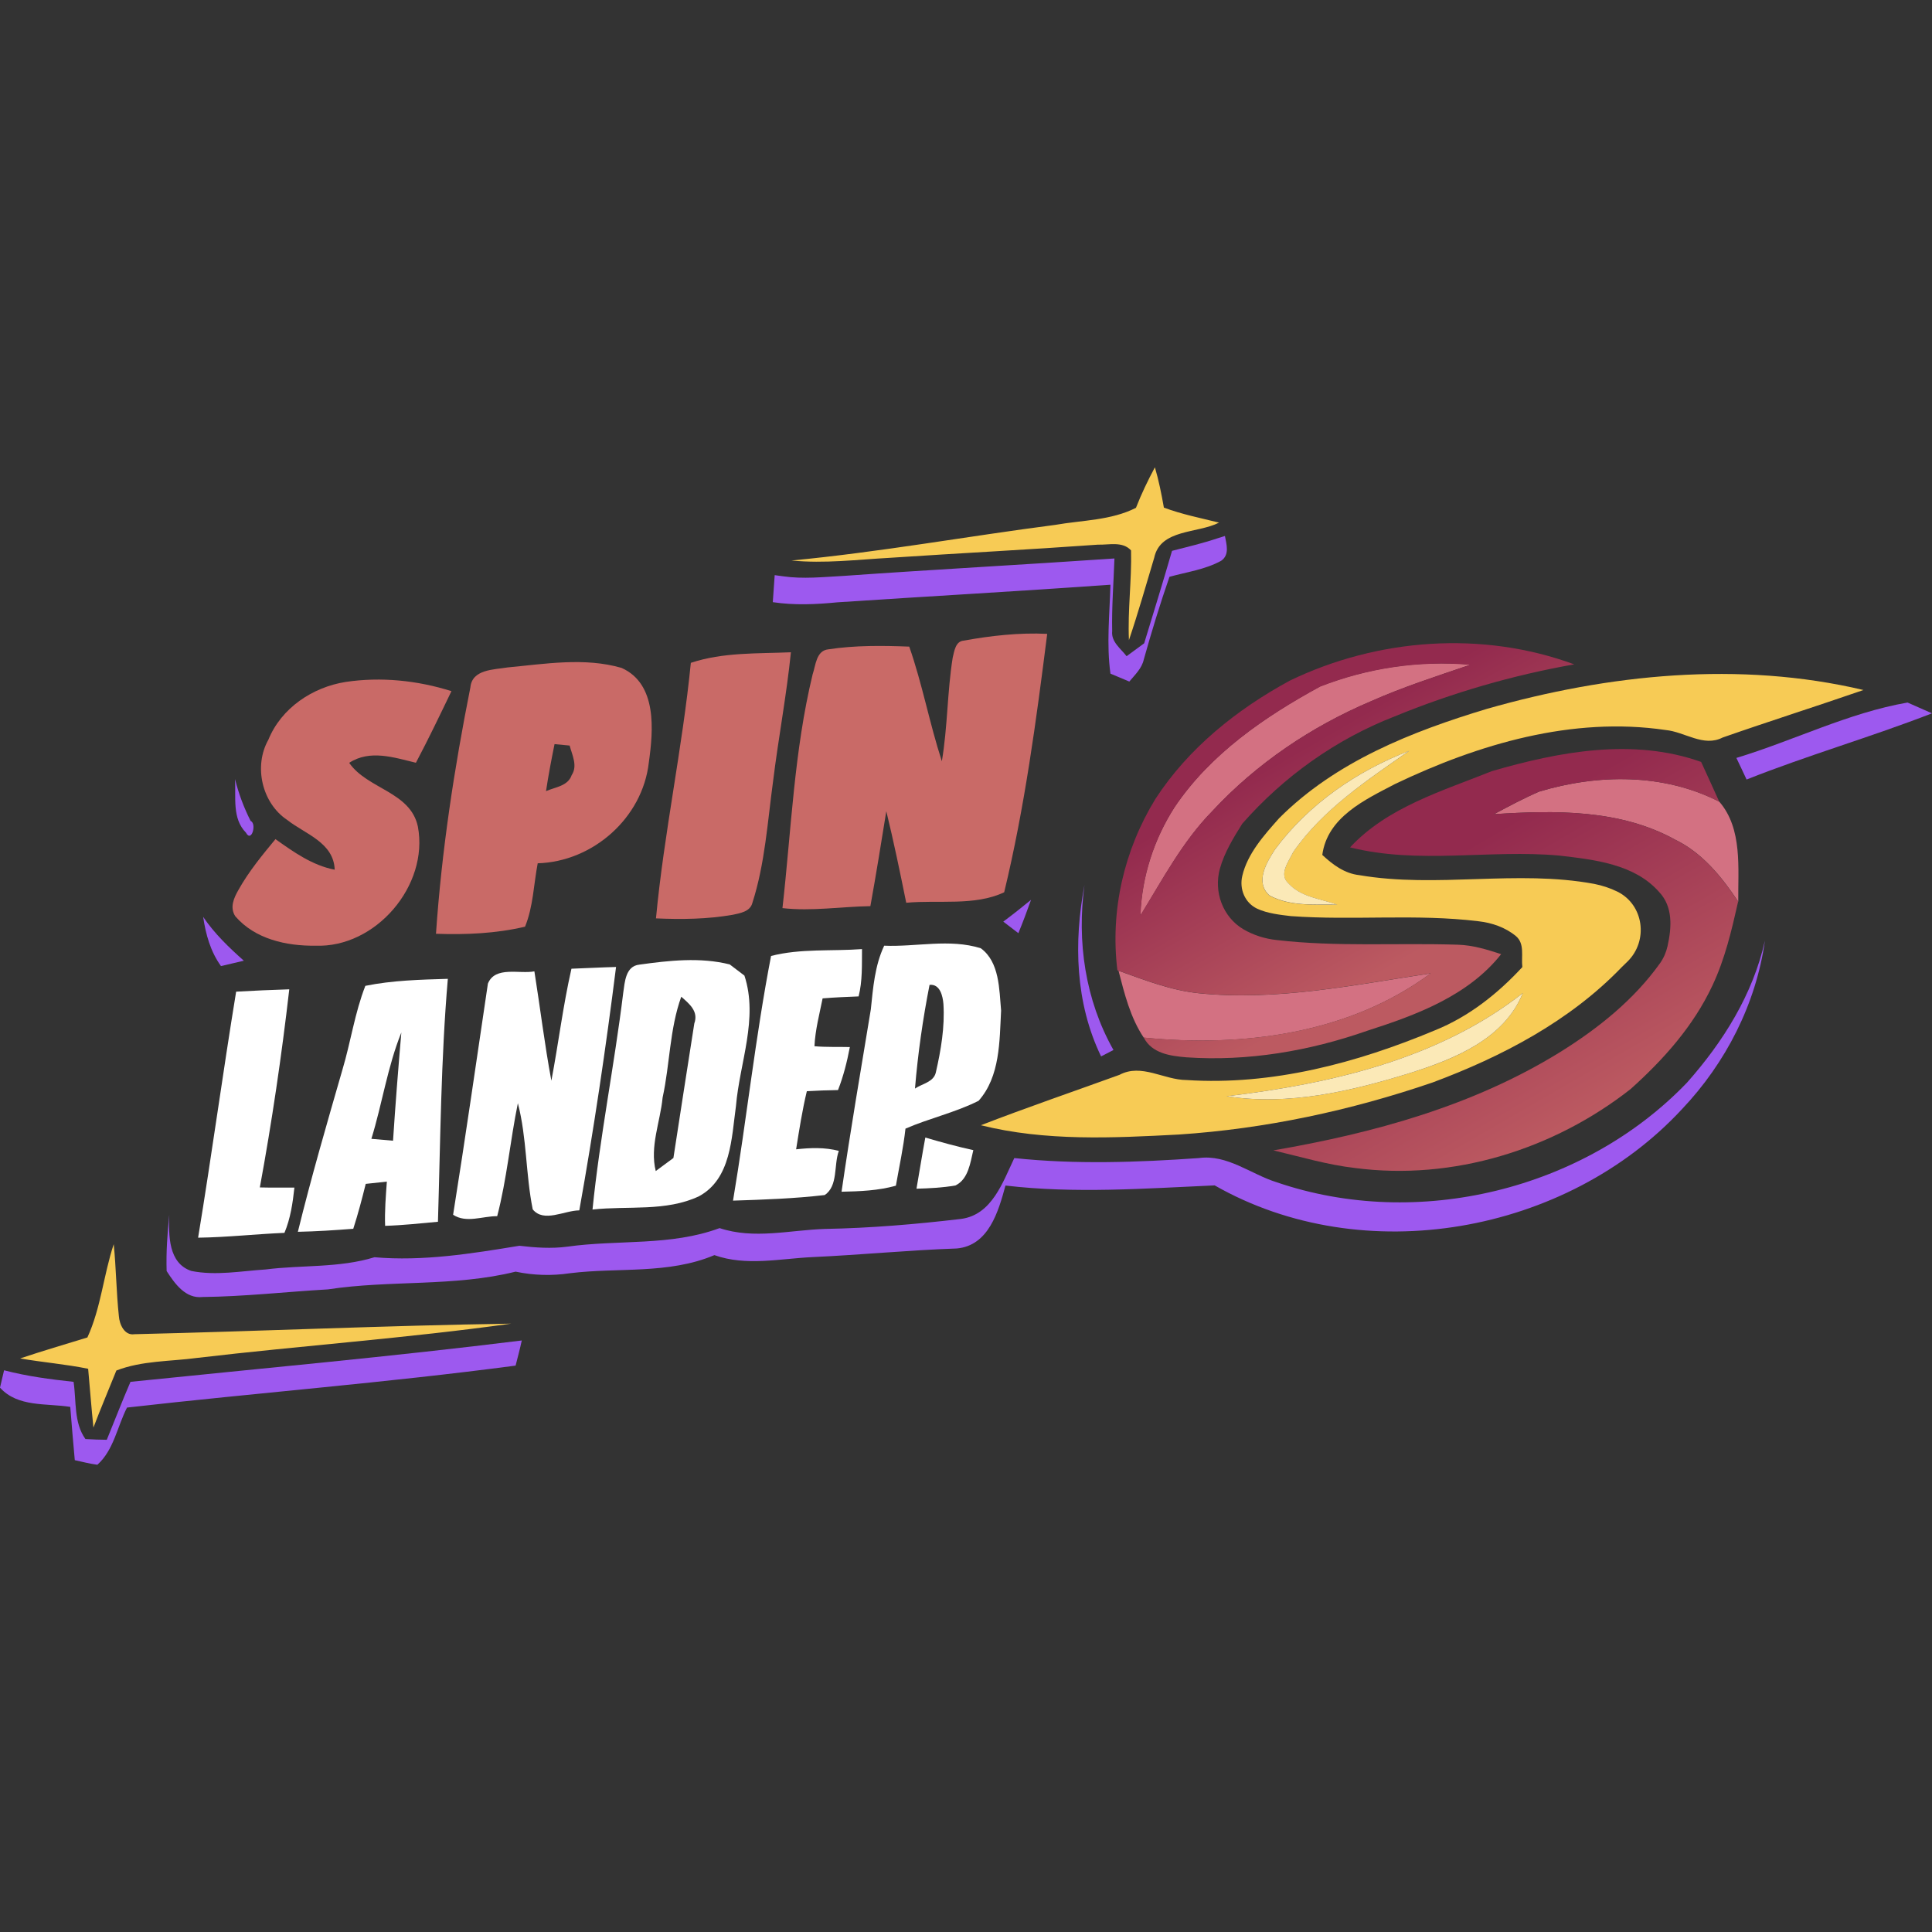 <?xml version="1.0" encoding="UTF-8"?> <svg xmlns="http://www.w3.org/2000/svg" xmlns:xlink="http://www.w3.org/1999/xlink" version="1.1" id="Layer_1" x="0px" y="0px" viewBox="0 0 256 256" style="enable-background:new 0 0 256 256;" xml:space="preserve"><rect x="0" y="0" width="256" height="256" fill="#333333" stroke="none"/> <style type="text/css"> .st0{fill:#F7CB55;} .st1{fill:#9D59EF;} .st2{fill:#C96A67;} .st3{fill:#D37182;} .st4{fill:#FBE9B7;} .st5{fill:url(#SVGID_1_);} .st6{fill:#FFFFFF;} .st7{fill:url(#SVGID_2_);} </style> <g> <g> <path class="st0" d="M153.03,61.92c0.52,1.76,0.87,3.54,1.19,5.34c2.37,0.89,4.86,1.38,7.31,1.99c-2.85,1.46-7.77,0.82-8.59,4.65 c-1.09,3.65-2.13,7.31-3.35,10.92c-0.18-3.97,0.38-7.93,0.28-11.89c-1.14-1.24-2.93-0.71-4.39-0.76 c-9.17,0.66-18.35,1.13-27.53,1.74c-4.35,0.24-8.71,0.79-13.07,0.36c11.7-1.11,23.28-3.21,34.94-4.72 c3.59-0.63,7.38-0.58,10.7-2.26C151.24,65.44,152.1,63.66,153.03,61.92z"></path> <g> <path class="st0" d="M197.05,93.92c16.1-4.59,33.44-6.37,49.87-2.49c-6.21,2.15-12.47,4.13-18.67,6.3c-2.53,1.3-5-0.76-7.55-1 c-12.35-1.82-24.78,1.86-35.84,7.15c-4,2.09-8.97,4.38-9.65,9.4c1.38,1.29,2.96,2.47,4.9,2.68c10.29,1.76,20.84-0.75,31.13,1.16 c1.06,0.21,2.11,0.55,3.08,1.03c3.5,1.74,4.13,6.5,1.34,9.25l-0.79,0.77c-6.87,7.14-15.86,11.84-25.06,15.27 c-10.84,3.71-22.14,6.13-33.59,6.89c-8.74,0.46-17.69,0.91-26.25-1.23c6.07-2.35,12.25-4.46,18.37-6.68 c2.91-1.55,5.88,0.68,8.88,0.69c11.32,0.74,22.56-2.25,32.92-6.59c4.49-1.81,8.32-4.85,11.58-8.38c-0.17-1.37,0.35-3.09-0.85-4.1 c-1.4-1.16-3.18-1.77-4.97-1.97c-8.25-1.01-16.58-0.08-24.85-0.68c-1.42-0.17-3.11-0.35-4.48-0.99c-1.62-0.77-2.37-2.6-1.96-4.34 c0.69-2.96,2.89-5.4,4.88-7.64C176.98,100.91,187.09,96.92,197.05,93.92z M168.95,112.55c-1.13,1.73-2.7,4.35-0.75,6.11 c2.75,1.48,5.98,1.17,8.99,1.22c-2.18-0.78-4.8-1-6.44-2.79c-1.37-1.2-0.01-2.9,0.59-4.16c3.91-5.69,9.82-9.54,15.39-13.44 C179.8,102.17,173.41,106.53,168.95,112.55z M201.78,131.59c-11.17,8.76-25.43,12.02-39.24,13.67c8.2,1.28,16.48-0.66,24.3-3.08 C192.67,140.35,199.3,137.7,201.78,131.59z"></path> </g> <path class="st0" d="M11.58,177.22c1.8-3.92,2.14-8.29,3.49-12.36c0.32,3.16,0.34,6.35,0.68,9.52c0.07,1.08,0.73,2.62,2.06,2.41 c16.64-0.39,33.28-1.15,49.92-1.4c-13.81,1.93-27.76,2.91-41.61,4.54c-3.58,0.48-7.29,0.35-10.7,1.67 c-1.01,2.52-2.08,5.02-3.04,7.56c-0.27-2.6-0.46-5.19-0.7-7.79c-2.98-0.61-6.02-0.85-9.01-1.37 C5.62,179.01,8.6,178.14,11.58,177.22z"></path> </g> <g> <path class="st1" d="M155.3,72.99c2.02-0.52,4.05-1,6.02-1.66l0.99-0.31c0.2,1.1,0.65,2.48-0.49,3.28 c-2.11,1.17-4.56,1.49-6.86,2.13c-1.25,3.61-2.37,7.27-3.4,10.95c-0.26,1.19-1.17,2.03-1.92,2.93c-0.83-0.35-1.66-0.7-2.5-1.05 c-0.54-3.91-0.11-7.85,0-11.78c-12.05,0.86-24.12,1.53-36.17,2.33c-2.85,0.28-5.73,0.41-8.57-0.02c0.08-1.2,0.16-2.38,0.25-3.58 l1.1,0.15c2.67,0.39,5.37,0.09,8.04-0.05c11.96-0.85,23.93-1.49,35.88-2.31c-0.11,3.21-0.37,6.42-0.3,9.63 c-0.15,1.43,1.14,2.31,1.91,3.32c0.58-0.43,1.75-1.28,2.33-1.71C152.85,81.18,154.11,77.1,155.3,72.99z"></path> <path class="st1" d="M230.08,100.43c7.6-2.3,14.84-5.98,22.68-7.34c0.82,0.36,2.43,1.08,3.24,1.43 c-8.11,3.15-16.48,5.56-24.57,8.77C230.99,102.33,230.53,101.38,230.08,100.43z"></path> <path class="st1" d="M31.14,103.23c0.48,1.92,1.17,3.78,2.07,5.55c0.84,0.34,0.12,2.95-0.62,1.55 C30.73,108.45,31.28,105.62,31.14,103.23z"></path> <path class="st1" d="M145.9,139.98c-3.42-7.07-3.64-15.12-2.2-22.72c-1.03,7.48,0.1,15.26,3.84,21.87 C147.13,139.35,146.31,139.77,145.9,139.98z"></path> <path class="st1" d="M132.94,122.12c1.25-0.93,2.47-1.9,3.68-2.89c-0.53,1.48-1.08,2.96-1.68,4.42 C134.44,123.26,133.44,122.5,132.94,122.12z"></path> <path class="st1" d="M26.92,121.49c1.48,2.2,3.41,4.05,5.39,5.81c-1.01,0.23-2.02,0.47-3.03,0.71 C27.89,126.08,27.26,123.8,26.92,121.49z"></path> <path class="st1" d="M223.54,143.45c4.79-5.4,8.74-11.7,10.32-18.81c-1.18,8.39-5.18,16.2-10.99,22.33 c-15.31,16.53-42.21,21.35-61.92,10.1c-9.23,0.41-18.5,1.11-27.72,0.02c-0.93,3.43-2.22,7.96-6.45,8.34 c-6.37,0.22-12.72,0.85-19.08,1.14c-4.34,0.2-8.81,1.24-13.04-0.26c-6.07,2.57-12.77,1.61-19.14,2.4c-2.4,0.36-4.82,0.29-7.2-0.21 c-8.16,2.03-16.62,1.09-24.87,2.35c-5.54,0.32-11.06,0.95-16.61,1.01c-2.26,0.25-3.68-1.77-4.76-3.44 c-0.08-2.49,0.1-4.98,0.35-7.45c-0.08,2.68-0.16,6.41,2.93,7.44c3.25,0.65,6.58,0.01,9.84-0.2c4.8-0.61,9.74-0.18,14.42-1.62 c6.43,0.56,12.88-0.48,19.2-1.52c2.11,0.25,4.24,0.4,6.35,0.12c6.72-0.95,13.71-0.05,20.18-2.46c4.56,1.52,9.31,0.26,13.95,0.11 c6.04-0.11,12.07-0.62,18.07-1.33c4.07-0.55,5.5-4.86,7.03-8.06c8.13,0.86,16.32,0.57,24.45,0c3.78-0.52,6.89,2.14,10.33,3.21 C187.83,163.04,209.9,157.67,223.54,143.45z"></path> <path class="st1" d="M69.14,177.62c-0.24,1.11-0.54,2.22-0.82,3.33c-17.11,2.27-34.34,3.61-51.49,5.56 c-1.29,2.52-1.75,5.63-3.93,7.58c-1.01-0.14-2-0.39-2.99-0.61c-0.21-2.36-0.42-4.71-0.6-7.06c-3.16-0.5-6.95,0.07-9.31-2.55 c0.14-0.58,0.41-1.72,0.54-2.3c3.02,0.79,6.12,1.2,9.21,1.53c0.38,2.53,0.01,5.41,1.57,7.58c0.94,0.06,1.89,0.09,2.83,0.1 c1.05-2.56,2.04-5.14,3.14-7.68C34.58,181.32,51.9,179.76,69.14,177.62z"></path> </g> <g> <path class="st2" d="M127.67,84.89c3.65-0.66,7.37-1.08,11.09-0.9c-1.45,11.47-2.98,22.99-5.7,34.24 c-3.91,1.85-8.7,0.99-12.98,1.39c-0.82-4.05-1.66-8.11-2.64-12.13c-0.68,4.2-1.35,8.39-2.11,12.58c-3.88,0.06-7.76,0.7-11.65,0.26 c1.17-10.34,1.54-20.83,4-30.98c0.41-1.19,0.46-3.14,2.08-3.31c3.54-0.54,7.15-0.5,10.72-0.36c1.74,4.98,2.69,10.18,4.32,15.19 c0.77-4.55,0.71-9.19,1.44-13.74C126.45,86.3,126.6,84.99,127.67,84.89z"></path> <path class="st2" d="M91.54,87.83c4.27-1.42,8.83-1.21,13.26-1.4c-0.58,5.72-1.66,11.37-2.36,17.07 c-0.74,5.41-1.07,10.93-2.75,16.15c-0.3,1.15-1.6,1.34-2.58,1.56c-3.36,0.59-6.79,0.63-10.19,0.48 C87.99,110.34,90.42,99.17,91.54,87.83z"></path> <g> <path class="st2" d="M67.24,88.44c5-0.47,10.21-1.36,15.12,0.06c4.75,2.13,4.21,8.28,3.61,12.55 c-0.83,7.32-7.4,13.13-14.72,13.34c-0.54,2.8-0.59,5.74-1.68,8.4c-3.86,0.91-7.85,1.08-11.8,0.94 c0.75-10.98,2.41-21.87,4.56-32.66C62.56,88.67,65.46,88.74,67.24,88.44z M73.48,98.6c-0.42,2.07-0.82,4.15-1.13,6.23 c1.21-0.54,2.9-0.66,3.4-2.12c0.82-1.24,0.06-2.66-0.27-3.92C74.98,98.74,73.99,98.65,73.48,98.6z"></path> </g> <path class="st2" d="M35.56,98.02c1.71-4.2,5.85-6.97,10.25-7.66c4.67-0.7,9.51-0.2,14.01,1.22c-1.53,3.18-3.06,6.37-4.71,9.49 c-2.91-0.7-6.09-1.78-8.84,0.01c2.41,3.49,8.11,3.81,9.1,8.44c1.48,7.82-5.59,16.1-13.57,15.79c-3.85,0.05-8.02-0.87-10.63-3.91 c-0.75-1.17-0.18-2.42,0.43-3.49c1.36-2.43,3.13-4.58,4.9-6.72c2.41,1.71,4.89,3.48,7.85,4.05c-0.13-3.61-3.9-4.71-6.29-6.59 C34.71,106.42,33.58,101.53,35.56,98.02z"></path> </g> <g> <path class="st3" d="M174.93,90.97c6.31-2.46,13.1-3.47,19.85-2.89c-4.41,1.5-8.86,2.93-13.12,4.82 c-7.9,3.35-15.17,8.25-21.02,14.55c-3.95,4.03-6.59,9.05-9.52,13.81c0.19-5.09,1.79-10.05,4.54-14.32 C160.4,99.9,167.59,94.97,174.93,90.97z"></path> <path class="st3" d="M203.95,104.89c7.81-2.34,16.48-2.44,23.87,1.34c3.1,3.59,2.46,8.84,2.51,13.25 c-2.18-3.29-4.76-6.48-8.38-8.23c-7.31-4.03-15.9-3.89-23.98-3.37C199.93,106.83,201.9,105.78,203.95,104.89z"></path> <path class="st3" d="M148.21,128.63c3.47,1.24,6.94,2.6,10.63,2.98c10.34,1.05,20.57-1.1,30.73-2.63 c-10.83,8.03-24.92,9.82-38.02,8.51C149.77,134.83,149,131.68,148.21,128.63z"></path> </g> <g> <path class="st4" d="M168.95,112.55c4.46-6.02,10.85-10.38,17.79-13.07c-5.57,3.9-11.47,7.76-15.39,13.44 c-0.6,1.26-1.96,2.96-0.59,4.16c1.64,1.8,4.25,2.01,6.44,2.79c-3.02-0.05-6.24,0.26-8.99-1.22 C166.25,116.9,167.82,114.28,168.95,112.55z"></path> <path class="st4" d="M201.78,131.59c-2.47,6.11-9.11,8.75-14.94,10.59c-7.81,2.42-16.1,4.36-24.3,3.08 C176.34,143.61,190.61,140.35,201.78,131.59z"></path> </g> <path class="st3" d="M181.67,92.9c4.26-1.9,8.71-3.32,13.12-4.82c-6.76-0.58-13.54,0.43-19.85,2.89c-7.34,4-14.53,8.93-19.27,15.96 c-2.75,4.28-4.35,9.23-4.54,14.32c2.93-4.76,5.57-9.78,9.52-13.81C166.49,101.15,173.76,96.25,181.67,92.9z"></path> <linearGradient id="SVGID_1_" gradientUnits="userSpaceOnUse" x1="168.005" y1="91.847" x2="191.464" y2="132.479"> <stop offset="0.182" style="stop-color:#932A4E"></stop> <stop offset="0.846" style="stop-color:#BC5A61"></stop> </linearGradient> <path class="st5" d="M169.17,124.56c-1.53-0.16-3.08-0.64-4.42-1.43c-2.73-1.62-3.95-4.96-3.11-8.02c0.59-2.13,1.82-4.14,2.97-5.97 c5.49-6.25,12.41-11.19,20.18-14.21c7.66-3.14,15.64-5.46,23.8-6.9c-12.18-4.49-26.04-3.46-37.67,2.15 c-7.02,3.81-13.43,8.93-17.82,15.68c-4.16,6.78-6.01,14.79-5.04,22.71l0.15,0.05c3.47,1.24,6.94,2.6,10.63,2.98 c10.34,1.05,20.57-1.1,30.73-2.63c-10.83,8.03-24.92,9.82-38.02,8.51c1.09,2.11,3.52,2.44,5.65,2.62 c8.13,0.56,16.3-0.83,23.97-3.52c6.49-2.08,13.38-4.63,17.74-10.15c-1.86-0.61-3.76-1.19-5.72-1.25 C185.19,124.92,177.14,125.49,169.17,124.56z M151.12,121.26c0.19-5.09,1.79-10.05,4.54-14.32c4.74-7.04,11.93-11.97,19.27-15.96 c6.31-2.46,13.1-3.47,19.85-2.89c-4.41,1.5-8.86,2.93-13.12,4.82c-7.9,3.35-15.17,8.25-21.02,14.55 C156.69,111.48,154.06,116.49,151.12,121.26z"></path> <g> <g> <path class="st6" d="M117.16,125.31c4.24,0.18,8.67-0.96,12.8,0.34c2.49,1.82,2.44,5.45,2.69,8.25 c-0.21,4.05-0.12,8.74-2.98,11.96c-3.09,1.56-6.52,2.31-9.69,3.69c-0.28,2.55-0.83,5.04-1.27,7.56c-2.34,0.66-4.79,0.75-7.2,0.8 c1.17-8.07,2.55-16.11,3.88-24.17C115.69,130.88,115.91,127.96,117.16,125.31z M121.24,144.24c0.91-0.63,2.46-0.84,2.76-2.12 c0.68-2.97,1.2-6.02,1.01-9.07c-0.08-1.04-0.44-2.7-1.84-2.55C122.28,135.03,121.62,139.63,121.24,144.24z"></path> </g> <path class="st6" d="M102.17,126.67c3.91-1.01,8.04-0.61,12.05-0.91c-0.02,2.1,0.07,4.22-0.45,6.27c-1.6,0.06-3.19,0.13-4.77,0.26 c-0.42,2.1-0.98,4.19-1.08,6.34c1.56,0.14,3.12,0.07,4.69,0.11c-0.37,1.94-0.85,3.86-1.57,5.7c-1.38,0.02-2.76,0.07-4.13,0.15 c-0.61,2.54-1.01,5.13-1.42,7.7c1.89-0.21,3.81-0.28,5.66,0.21c-0.69,1.86-0.07,4.66-1.88,5.85c-4.02,0.47-8.09,0.61-12.14,0.74 C98.94,148.31,100.09,137.4,102.17,126.67z"></path> <g> <path class="st6" d="M82.58,131.56c0.21-1.42,0.3-3.54,2.13-3.74c3.96-0.55,8.05-1.01,11.98-0.03c0.65,0.49,1.29,0.98,1.95,1.48 c1.87,5.7-0.64,11.56-1.12,17.28c-0.59,4.2-0.63,9.65-4.9,11.96c-4.38,2.07-9.42,1.24-14.11,1.76 C79.48,150.66,81.41,141.15,82.58,131.56z M87.8,145.43c-0.31,3.23-1.72,6.49-0.91,9.74c0.78-0.57,1.57-1.15,2.34-1.73 c0.9-5.95,1.85-11.88,2.77-17.83c0.58-1.61-0.66-2.6-1.73-3.54C88.72,136.37,88.77,141.01,87.8,145.43z"></path> </g> <path class="st6" d="M75.72,128.36c1.97-0.07,3.94-0.18,5.91-0.23c-1.36,10.79-2.95,21.54-4.87,32.25 c-2.01,0.02-4.7,1.67-6.17-0.13c-0.94-4.65-0.77-9.46-1.97-14.07c-1.02,4.97-1.46,10.06-2.74,14.97 c-1.93-0.02-4.09,0.97-5.84-0.19c1.63-10.2,3.09-20.42,4.61-30.63c0.96-2.36,4.19-1.24,6.16-1.62c0.77,4.83,1.35,9.68,2.25,14.49 C74,138.26,74.6,133.27,75.72,128.36z"></path> <g> <path class="st6" d="M48.41,130.63c3.59-0.73,7.28-0.82,10.93-0.93c-0.92,10.71-0.98,21.45-1.31,32.19 c-2.33,0.21-4.66,0.47-7,0.54c-0.07-1.96,0.09-3.91,0.23-5.86c-0.7,0.07-2.1,0.22-2.8,0.3c-0.49,1.99-1.02,3.99-1.65,5.95 c-2.44,0.19-4.89,0.35-7.34,0.4c1.77-7.22,3.85-14.36,5.91-21.5C46.48,138.04,47.01,134.21,48.41,130.63z M49.21,150.9 c0.96,0.08,1.91,0.16,2.87,0.25c0.31-4.78,0.69-9.56,1.1-14.34C51.35,141.34,50.65,146.23,49.21,150.9z"></path> </g> <path class="st6" d="M31.29,131.4c2.34-0.13,4.69-0.24,7.04-0.31c-1.01,8.79-2.3,17.56-3.9,26.25c1.52,0.04,3.05,0.02,4.58,0.02 c-0.22,2.04-0.52,4.1-1.32,6c-3.82,0.16-7.62,0.59-11.44,0.64C28.04,153.15,29.51,142.25,31.29,131.4z"></path> <path class="st6" d="M122.61,150.73c2.1,0.62,4.22,1.2,6.36,1.67c-0.4,1.66-0.65,3.85-2.37,4.68c-1.71,0.3-3.44,0.38-5.16,0.43 C121.83,155.25,122.19,152.99,122.61,150.73z"></path> </g> <linearGradient id="SVGID_2_" gradientUnits="userSpaceOnUse" x1="185.79" y1="107.145" x2="209.716" y2="148.585"> <stop offset="0.182" style="stop-color:#932A4E"></stop> <stop offset="1" style="stop-color:#BC5A61"></stop> </linearGradient> <path class="st7" d="M221.94,111.25c-7.31-4.03-15.9-3.89-23.98-3.37c1.96-1.05,3.93-2.1,5.98-2.99c7.8-2.34,16.48-2.44,23.87,1.34 c-0.79-1.76-1.6-3.52-2.4-5.27c-9-3.21-18.82-1.37-27.73,1.22c-6.57,2.64-13.82,4.76-18.79,10.1c9.09,2.29,18.51,0.25,27.74,1.09 c4.62,0.54,9.94,1.11,13.2,4.81c1.87,1.97,1.68,4.7,1.13,7.18c-0.18,0.81-0.51,1.58-0.99,2.26c-3.47,4.87-8.23,8.67-13.27,11.8 c-11.51,7.12-24.74,10.74-37.97,13.01c3.6,0.85,7.16,1.92,10.85,2.34c12.94,1.7,26.29-2.45,36.49-10.47 c4.35-3.9,8.3-8.32,10.81-13.66c1.68-3.54,2.57-7.36,3.43-11.17C228.14,116.2,225.57,113.01,221.94,111.25z"></path> </g> </svg> 